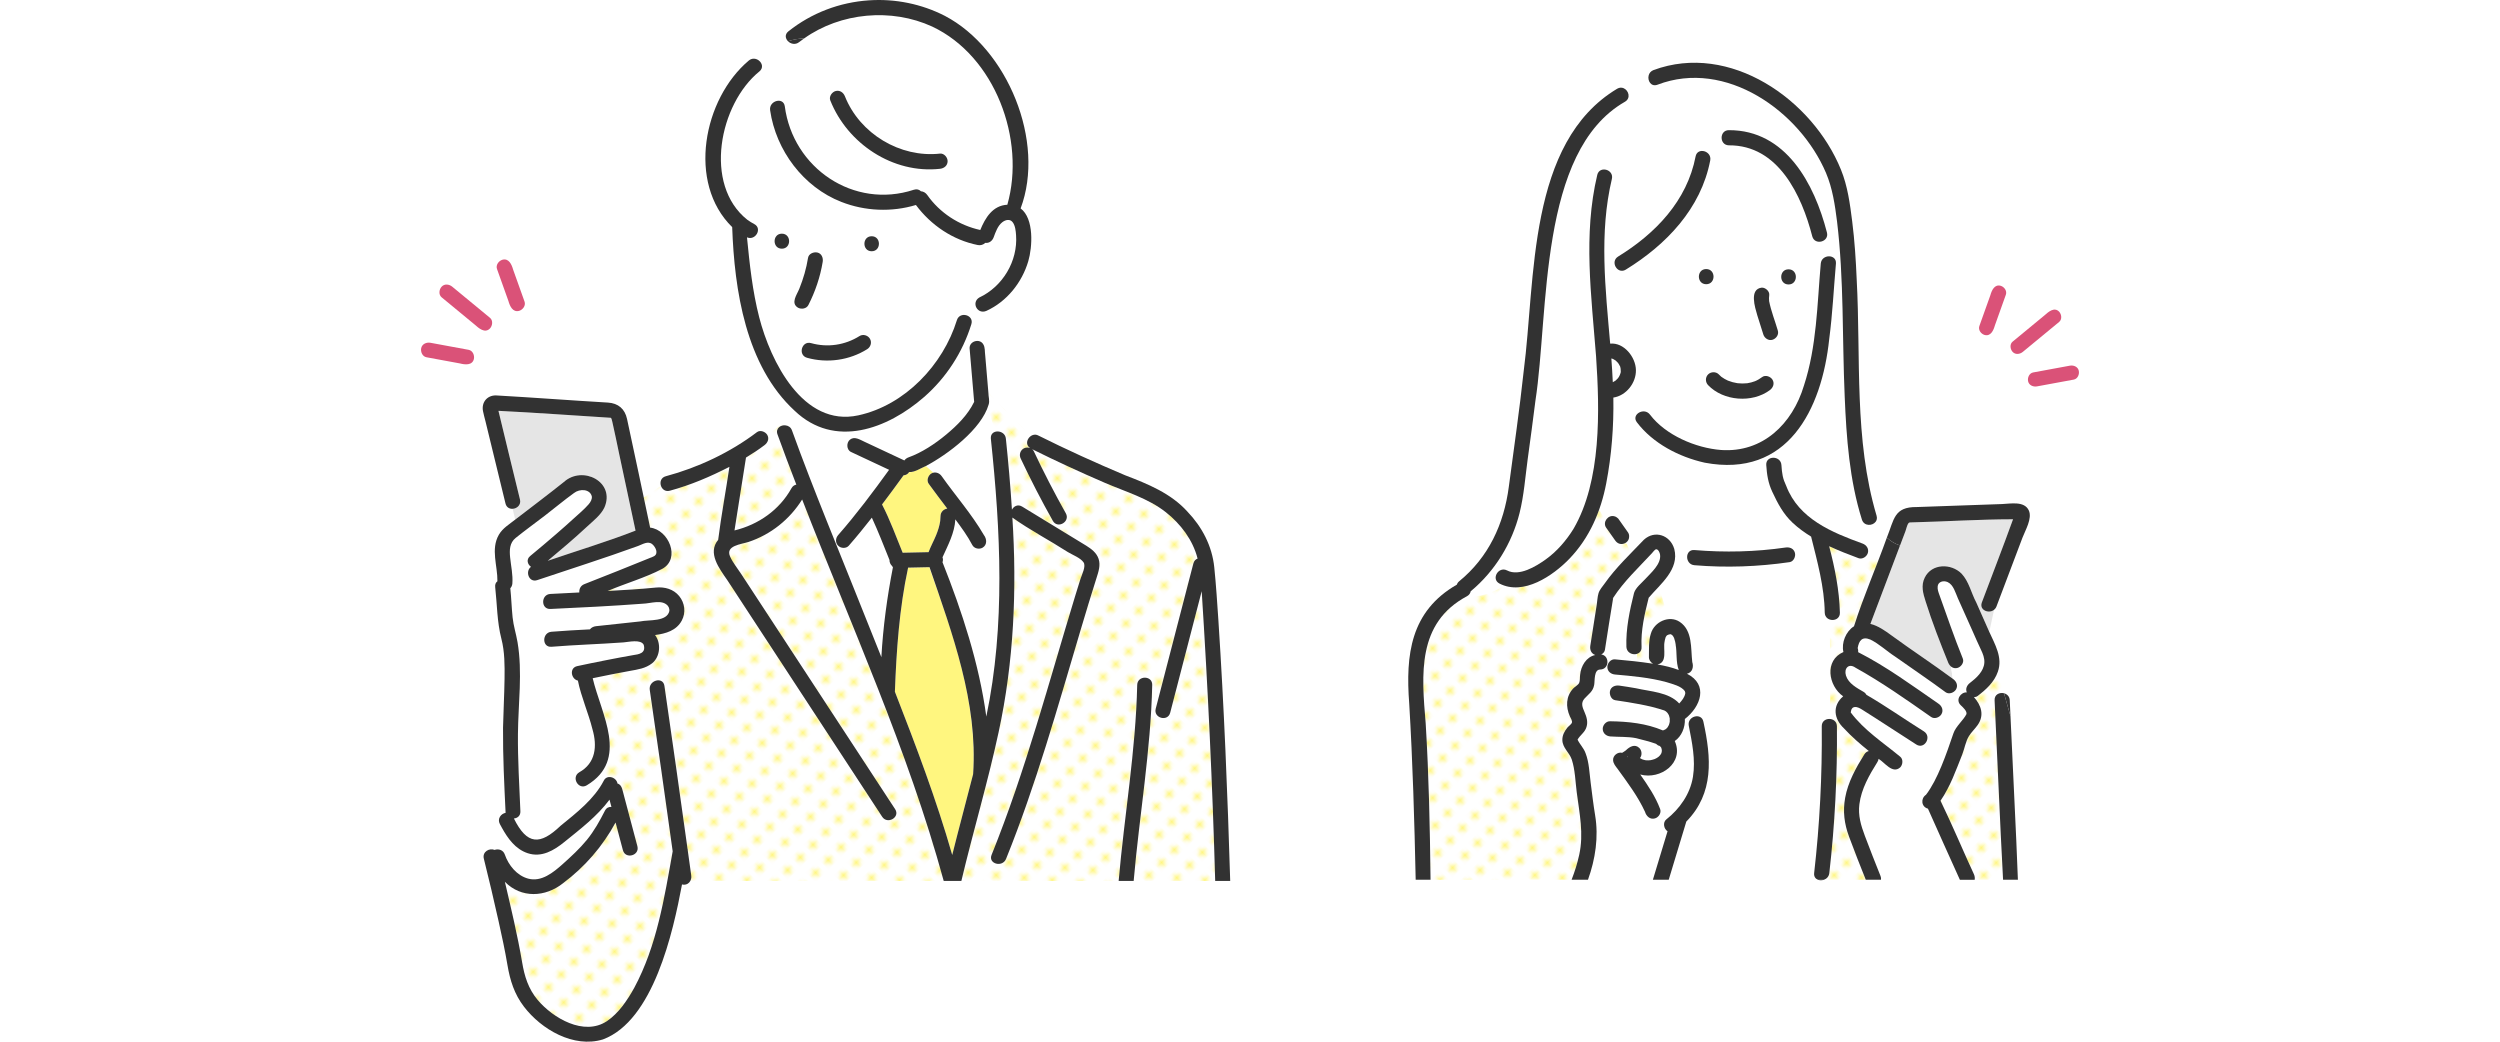 <?xml version="1.0" encoding="UTF-8"?>
<svg xmlns="http://www.w3.org/2000/svg" width="1200" height="500" version="1.1" xmlns:xlink="http://www.w3.org/1999/xlink" viewBox="0 0 1200 500">
  <defs>
    <style>
      .cls-1 {
        fill: url(#_êVãKÉpÉ_Å_Éì_2);
      }

      .cls-2 {
        fill: #fff;
      }

      .cls-3 {
        fill: #fff67f;
      }

      .cls-4 {
        fill: none;
      }

      .cls-5 {
        fill: #e5e5e5;
      }

      .cls-6 {
        fill: #da5278;
      }

      .cls-7 {
        fill: url(#_êVãKÉpÉ_Å_Éì_2-4);
      }

      .cls-8 {
        fill: url(#_êVãKÉpÉ_Å_Éì_2-2);
      }

      .cls-9 {
        fill: url(#_êVãKÉpÉ_Å_Éì_2-3);
      }

      .cls-10 {
        fill: #323232;
      }
    </style>
    <pattern id="_êVãKÉpÉ_Å_Éì_2" data-name="êVãKÉpÉ^Å[Éì 2" x="0" y="0" width="4.978" height="5.185" patternTransform="translate(12940.156 -8212.42) rotate(-45) scale(1.693)" patternUnits="userSpaceOnUse" viewBox="0 0 4.978 5.185">
      <g>
        <rect class="cls-4" x="0" width="4.978" height="5.185"/>
        <rect class="cls-2" x="0" y="-0" width="4.978" height="5.185"/>
        <circle class="cls-3" cx="2.489" cy="2.592" r="1.058"/>
      </g>
    </pattern>
    <pattern id="_êVãKÉpÉ_Å_Éì_2-2" data-name="êVãKÉpÉ^Å[Éì 2" patternTransform="translate(13374.946 -8218.505) rotate(-45) scale(1.727)" xlink:href="#_êVãKÉpÉ_Å_Éì_2"/>
    <pattern id="_êVãKÉpÉ_Å_Éì_2-3" data-name="êVãKÉpÉ^Å[Éì 2" patternTransform="translate(13374.946 -8218.505) rotate(-45) scale(1.727)" xlink:href="#_êVãKÉpÉ_Å_Éì_2"/>
    <pattern id="_êVãKÉpÉ_Å_Éì_2-4" data-name="êVãKÉpÉ^Å[Éì 2" patternTransform="translate(13374.946 -8218.505) rotate(-45) scale(1.727)" xlink:href="#_êVãKÉpÉ_Å_Éì_2"/>
  </defs>
  <!-- Generator: Adobe Illustrator 28.6.0, SVG Export Plug-In . SVG Version: 1.2.0 Build 709)  -->
  <g>
    <g id="_ÉåÉCÉÑÅ_x5B__x5F_1" data-name="ÉåÉCÉÑÅ_x5B__x5F_1">
      <g>
        <g>
          <g>
            <path class="cls-2" d="M798.73,350.42c.005-.004.018-.009.024-.013-.079.028-.159.053-.237.081-.128.058.081.018.214-.069Z"/>
            <path class="cls-2" d="M800.386,304.773c-.004.001-.008.002-.011.003-.026.022-.187.159-.239.209.046-.024.113-.058.198-.098.044-.041.067-.081.053-.114Z"/>
            <path class="cls-2" d="M798.981,308.054c.012-.036.012-.047.022-.078.004-.037.007-.075.01-.112-.011.065-.014.134-.032.19Z"/>
            <path class="cls-2" d="M799.026,307.735c-.004.043-.008.086-.012.129.019-.108.04-.213.055-.32-.018.042-.035.107-.043.191Z"/>
            <path class="cls-2" d="M801.796,304.38c-.016.014-.058.026-.18.029.113-.003.192-.004.257-.005-.025-.008-.051-.017-.077-.024Z"/>
            <polygon class="cls-2" points="800.391 304.763 800.38 304.772 800.388 304.77 800.391 304.763"/>
            <path class="cls-2" d="M775.449,173.017c.016.011.035.024.05.034-.186-.158-.152-.121-.05-.034Z"/>
            <path class="cls-2" d="M844.683,159.775c.008.001.026-.008.022.004.08-.077.079-.083-.022-.004Z"/>
            <path class="cls-2" d="M798.945,350.342c-.091.028-.117.039-.18.059-.003.002-.008.004-.011.006.064-.022.127-.046.191-.065Z"/>
            <path class="cls-2" d="M844.495,159.927c-.002.002-.006.005-.008.007-.086.076-.012.007.019.029-.007-.02-.005-.018-.011-.035Z"/>
            <path class="cls-2" d="M800.135,304.986c-.159.081-.212.133-.066.067.012-.013.036-.04.044-.048.002-.003.017-.015.022-.02Z"/>
            <path class="cls-2" d="M774.306,286.986c-.004.004-.007.011-.011.015-.506.619-.082.39.011-.015Z"/>
            <path class="cls-2" d="M777.906,176.828c-.012.047-.009.088-.012.132.009.045.014.077.018.108-.006-.087-.02-.185-.006-.24Z"/>
            <path class="cls-2" d="M774.177,183.457c.441-.245.863-.51,1.295-.768.002-.001,0,0.0.002-.001.407-.345.787-.741,1.146-1.131.364-.412.596-.942.839-1.409.199-.524.393-.947.521-1.557-.087-.296.043-.991-.065-1.397-.015-.018-.028-.109-.021-.235-.079-.378-.172-1.15-.433-1.459.184.422.22.51.106.264-.243-.541-.562-1.043-.887-1.537-.361-.39-.728-.793-1.129-1.133-.035-.024-.063-.045-.102-.078-.525-.356-.751-.496-1.248-.74-.248-.082-.499-.147-.748-.219.287,3.799.514,7.602.691,11.408.015-.004.02-.005.033-.009Z"/>
            <path class="cls-2" d="M775.625,173.136c0-0-.054-.037-.126-.085.018.016.029.024.052.044.031.022.066.047.074.041Z"/>
            <path class="cls-2" d="M804.59,311.974c-.046-.654-.1-1.307-.17-1.959-.036-.33-.289-1.327-.016-.208-.191-1.216-.417-2.44-.855-3.599-.173-.308-.313-.632-.515-.925-.17-.179-.305-.374-.476-.515-.159-.08-.474-.223-.64-.34-.446.03-.843.117-1.242.258.117-.022-.116.093-.344.202-.075.07-.179.129-.263.166-.046.05-.103.112-.176.192-.085.141-.295.446-.348.55-.011.021-.021.043-.031.064-.134.564-.353,1.107-.446,1.686.046-.112.079-.024-.065.432-.812,3.587,1.585,10.023-3.435,10.962,3.493.61,6.967,1.428,10.24,2.668-1.175-3.021-.903-6.446-1.218-9.633Z"/>
            <path class="cls-2" d="M789.978,364.938c.289.061.248.025,0,0h0Z"/>
            <path class="cls-2" d="M781.281,363.397c.036.044.066.092.099.138-.232-.956-.512-.651-.099-.138Z"/>
            <path class="cls-2" d="M780.036,260.714c.264.163.538.313.812.464-.127-.249-.26-.491-.398-.728-.131.103-.256.207-.413.264Z"/>
            <path class="cls-2" d="M903.895,262.829c.601-1.59,1.195-3.184,1.789-4.778-2.287-2.166-3.919-4.833-5.395-7.575-1.557,2.039-5.548,2.175-6.57-1.066-5.992-19.005-7.442-39.291-8.265-59.09-1.227-28-.31-56.144-3.674-84.019-.987-7.836-2.173-15.927-5.275-23.238-12.619-29.742-48.226-54.918-80.906-42.403-3.101,1.187-4.936-1.979-4.222-4.526-4.211,1.345-8.191,3.727-12.098,6.18,2.473.99,3.676,4.842.673,6.543-41.554,23.735-36.416,101.125-42.943,143.465-1.163,9.395-2.45,18.775-3.725,28.156-1.165,8.57-1.787,17.397-3.897,25.798-3.66,14.567-11.878,27.964-23.461,37.555-.124,1.036-1.011,2.023-2.136,2.57,6.62.422,13.075-1.974,18.274-5.321-.785-.264-1.562-.582-2.326-.979-4.162-2.164-.477-8.444,3.674-6.285,5.784,3.009,13.831-1.93,18.493-5.259,16.719-11.917,22.259-32.881,24.087-52.326,5.223-44.094-9.752-88.534.692-132.27,1.083-4.563,8.101-2.619,7.019,1.935-6.183,25.977-3.074,52.778-.815,79.052,6.581-.673,12.266,6.463,12.355,12.671.148,6.173-4.686,12.304-10.829,13.218.082,18.052-1.089,36.597-6.836,53.816,1.058,1.671,2.08,3.441,3.136,5.201.702-1.594,2.611-2.506,4.285-2.015.474.112.886.33,1.238.651.396.257.708.597.937,1.021,1.782,3.106,7.538,7.69,3.279,10.94.138.236.271.479.398.728.502.278,1.017.54,1.564.759-.547-.219-1.061-.481-1.564-.759.705,1.383,1.273,2.939,1.932,4.485,2.058-2.223,4.069-4.55,6.296-6.588,6.186-5.782,15.055-.621,15.029,7.375l5.79.181c.274-1.516,1.409-2.775,3.421-2.607,14.574,1.219,29.286.886,43.766-1.217,1.698-.247,3.392.28,4.183,1.795l9.461-1.433c-.409-1.869-1.232-3.711-1.395-5.598-3.124-1.921-6.101-4.061-8.799-6.574-4.578-4.264-7.219-9.343-9.833-14.931-1.999-4.272-2.58-8.156-2.895-12.847-.314-4.684,6.968-4.649,7.279,0,.283,4.225.629,6.507,2.334,10.088,6.04,15.786,21.851,22.231,36.623,27.605,1.682.627,2.854,2.136,2.633,3.937l5.55,2.405c.558-1.475,1.115-2.949,1.672-4.424ZM829.886,62.479c27.343-.075,41.026,25.761,47.028,49.066,1.257,4.528-5.768,6.442-7.018,1.935-5.096-19.79-16.357-43.871-40.01-43.721-4.689-.039-4.685-7.317 0-7.28ZM858.5,136.547c-4.691,0-4.683-7.279,0-7.279,4.691,0,4.684,7.279,0,7.279ZM826.124,180.756c.043.04.061.059.092.088.984.731,2.06,1.326,3.171,1.842,1.493.604,2.983.996,4.584,1.249,1.578.188,3.123.181,4.697.024,1.283-.204,2.55-.522,3.763-.988,1.201-.494,2.362-1.212,3.41-1.988,1.586-1.18,4.071-.247,4.979,1.306,1.07,1.83.269,3.808-1.306,4.979-8.479,6.31-22.275,5.26-29.624-2.401-1.365-1.423-1.418-3.729,0-5.147,2.107-1.972,4.589-.922,6.234,1.035ZM818.98,136.423c-4.692,0-4.684-7.279,0-7.279,4.691,0,4.683,7.279,0,7.279ZM780.371,129.428c-4.005,2.463-7.657-3.835-3.674-6.285,17.957-11.045,33.089-26.755,37.191-48.06.886-4.602,7.9-2.642,7.019,1.935-4.447,23.094-21.083,40.445-40.536,52.411ZM878.031,162.709c-3.581,34.04-20.052,66.855-59.748,59.386-12.311-2.75-24.871-9.222-32.589-19.413-2.831-3.738,3.493-7.361,6.285-3.674,7.484,9.881,21.991,16.047,34.091,16.985,20.074,1.408,34.271-12.533,39.801-30.845,6.189-18.853,6.37-39.04,8.099-58.623.41-4.637,7.691-4.665,7.279,0-1.065,12.063-1.635,24.169-3.219,36.183Z"/>
            <path class="cls-1" d="M894.88,362.093c.566-.905,1.334-1.396,2.147-1.594-4.177-3.377-8.261-6.898-11.901-10.858-4.887-4.542-5.717-10.888-.412-15.405-7.194-5.09-9.098-17.275.129-21.267-1.065-4.406,1.214-9.98,5.069-12.345,3.061-10.342,8.595-22.817,12.31-33.372l-5.55-2.405c-.164,2.045-2.552,3.825-4.569,3.083-4.706-1.754-9.486-3.601-14.114-5.746,2.75,10.405,4.894,21.227,5.164,31.898.075,2.984-2.836,4.055-4.999,3.245.188,15.927.602,31.854.087,47.78,1.754.081,3.46,1.242,3.482,3.5.234,23.544-.985,47.074-3.651,70.469-.192,1.689-1.295,2.758-2.586,3.213h20.09c-9.885-25.213-17.024-35.005-.697-60.195Z"/>
            <path class="cls-2" d="M878.155,297.326c-1.24-.464-2.237-1.542-2.28-3.245-.263-10.359-2.438-20.841-5.149-30.913l-9.461,1.433c1.039,1.825-.018,4.87-2.248,5.224-15.155,2.201-30.436,2.754-45.701,1.477-2.641-.221-3.783-2.671-3.421-4.672l-5.79-.181c.137,5.892-3.99,11.004-7.871,15.127l4.808,15.625c3.556-.48,7.02,1.957,8.64,5.024,2.484,4.789,2.015,10.344,2.605,15.551.764,2.308.082,5.041-2.547,5.616,7.389,3.391,8.234,11.566,3.159,17.476l.675,3.062c1.723-.421,3.62.254,4.06,2.497,3.757,17.292,5.216,34.266-8.232,47.961-2.761,9.309-5.624,18.598-8.419,27.9h71.649c-1.179-.454-2.031-1.518-1.837-3.213,2.666-23.395,3.885-46.924,3.651-70.469-.024-2.429,1.914-3.587,3.797-3.5.515-15.927.101-31.853-.087-47.78Z"/>
            <path class="cls-1" d="M787.456,317.753c1.97.256,3.99.519,6.02.833-1.169-.629-2.022-1.9-1.987-3.228-.233-7.491.054-17.208,9.553-18.156l-4.808-15.625c-1.623,1.788-3.24,3.568-4.866,5.356-1.926,7.709-3.816,15.6-3.419,23.606.123,1.8-.879,2.896-2.175,3.308l-.082,3.707c.588.07,1.177.124,1.764.2Z"/>
            <path class="cls-2" d="M797.59,332.989c3.257.893,6.343,2.126,8.45,4.683,1.278-1.43,2.55-2.903,2.9-4.864-.023.045-.025-.251-.023-.473-.042.097-.224-.541-.182-.587-1.146-1.755-3.595-2.561-5.813-3.396-5.634-1.89-11.522-2.857-17.391-3.561l-.124,5.599c4.087.718,8.18,1.502,12.183,2.6Z"/>
            <path class="cls-2" d="M813.573,343.93l-.675-3.062c-1.234,1.568-2.686,2.987-4.161,4.242.198,3.944-1.545,8.361-4.853,10.584,4.658,10.408-6.793,18.748-16.573,16.063,3.659,5.205,7.333,10.616,9.564,16.614.684,1.853-.769,3.99-2.542,4.477-2.303.646-4.124-1.085-4.721-3.168-3.407-7.406-8.359-13.978-13.118-20.555-.983-1.334-2.095-2.504-2.209-4.242-.122-2.22,2.233-4.067,4.353-3.533.614-.336,1.173-.754,1.746-1.152.008-.005.007-.005.015-.01,1.767-1.759,4.349-3.266,6.497-1.135,1.241,1.241,1.417,3.454.281,4.823.343.211.687.412,1.05.592.557.201,1.131.341,1.71.461.008.002.01.001.018.003.758.058,1.52.078,2.277-.039.693-.142,1.364-.322,2.032-.557.624-.262,1.269-.617,1.788-1.037.294-.232.787-.748.957-.993.153-.249.323-.49.449-.756.076-.298.146-.618.245-.906-.221.65-.013.124-.013-.297,0-.235-.092-.698-.07-.64-.056-.213-.114-.426-.164-.64-.004-.014-.032-.088-.06-.161-.066-.109-.162-.277-.198-.325-.191-.148-.358-.373-.576-.547-.648-.121-1.219-.475-1.678-.954-.113-.052-.205-.095-.245-.116-3.043-1.077-6.21-1.827-9.33-2.637-3.896-.808-8.299-.533-12.414-.841-1.968-.147-3.64-1.548-3.64-3.639,0-1.862,1.677-3.786,3.64-3.64,8.621.126,17.212,1.005,25.221,4.39.121-.025.227-.069.342-.109.038-.017.133-.049.248-.087.199-.119.605-.273.885-.456.185-.263.552-.56.796-.831.192-.374.418-.734.619-1.103.185-.501.306-1.021.409-1.543.045-.544.025-1.095.002-1.639-.14-.521-.215-.984-.407-1.509-.225-.364-.402-.762-.664-1.105q-.002-.002-.004-.003c-.247-.217-.48-.482-.714-.714-.269-.161-.55-.322-.819-.482-7.612-2.514-15.606-3.716-23.514-4.903-2.016-.281-2.933-2.762-2.542-4.477.475-2.087,2.6-2.804,4.477-2.542,2.713.379,5.419.821,8.117,1.297l.124-5.599c-3.443-.407-6.901-.717-10.359-1.027-1.966-.177-3.639-1.525-3.639-3.64,0-1.841,1.68-3.815,3.639-3.639,3.511.315,7.02.652,10.52,1.069l.082-3.707c-2.076.66-4.908-.446-5.104-3.308-.347-5.087.502-10.278,1.39-15.272.629-3.534,1.221-7.219,2.285-10.658.781-2.526,3.587-4.705,5.311-6.596,2.742-3.008,7.869-7.287,7.167-11.857-.123-.803-.789-2.487-1.823-2.511-.64-.015-1.713,1.522-2.104,1.933-1.945,2.045-3.882,4.099-5.821,6.149.125.092.24.191.371.279-.131-.088-.246-.187-.371-.279-4.613,4.815-9.125,9.604-12.742,15.221-1.436,8.309-2.63,16.652-3.973,24.984-.156.993-.875,1.76-1.771,2.21,4.148.502,3.971,7.197-.524,7.231-3.058.023-2.481,5.364-2.861,7.402-.597,3.198-2.583,4.27-4.587,6.472-1.965,2.159-1.047,4.261-.012,6.632.978,2.239,1.684,4.61.922,7.039-.71,2.598-3.154,3.986-4.295,6.1,1.066,2.289,3.029,4.104,3.862,6.577,1.69,4.309,1.831,9.53,2.425,14.091.684,5.237,1.282,10.488,2.15,15.699,1.721,10.327.124,20.993-3.441,30.901h31.15c2.348-7.762,4.695-15.524,7.042-23.287-1.793-1.096-2.385-4.23-.62-5.654,6.455-5.091,11.498-12.243,12.818-20.483,1.314-8.206-.433-16.483-2.005-24.502-.46-2.345,1.154-3.991,2.959-4.432Z"/>
            <path class="cls-1" d="M780.036,260.714c-1.695.917-3.845.233-4.813-1.384-1.407-2.075-2.853-4.124-4.337-6.146-.652-.936-.614-2.318-.175-3.331-1.056-1.76-2.077-3.53-3.136-5.201-3.105,8.71-7.73,16.773-14.285,23.569-7.307,7.575-20.187,16.566-31.229,12.858-5.199,3.347-11.654,5.743-18.274,5.321-23.794,12.957-21.377,37.514-19.458,60.809,1.524,24.986,2.036,50.058,2.333,75.078h67.699c1.521-3.892,2.759-7.907,3.653-11.933,2.274-10.238.115-19.893-1.189-30.102-.647-5.061-.769-10.771-2.365-15.641-1.102-3.362-4.448-5.595-4.531-9.372-.05-2.295,1.026-4.303,2.445-6.031.517-.63,1.944-1.587,2.157-2.378.242-.897-.65-2.194-.995-2.979-2.021-4.579-1.934-9.617,1.651-13.446.779-.833,2.344-1.581,2.82-2.638.457-1.013.274-2.697.438-3.799.387-4.324,2.997-8.682,7.294-9.566-1.92-.64-2.699-2.501-2.401-4.404,1.033-6.582,2.065-13.165,3.098-19.747.279-1.78.344-3.819.87-5.548.502-1.65,1.915-3.185,2.886-4.56,3.548-5.364,8.194-9.829,12.586-14.481-.659-1.547-1.227-3.102-1.932-4.485-.273-.151-.548-.301-.812-.464Z"/>
            <path class="cls-1" d="M960.855,410.75c-1.151-24.873-2.302-49.746-3.453-74.619-.129-2.795,2.4-3.902,4.514-3.364l-2.938-10.369c-1.701,5.013-5.659,8.57-9.746,11.694-.506.386-1.117.529-1.739.517,3.492,3.926,5.149,8.735,1.704,13.517-1.299,1.803-2.965,3.346-4.129,5.243-1.575,2.566-2.084,5.965-3.191,8.772-3.045,7.614-5.719,15.384-10.433,22.212,5.634,11.589,10.62,23.567,16.036,35.285.389.864.52,1.795.356,2.651h13.634c-.394-3.817-.371-7.702-.615-11.538Z"/>
            <path class="cls-5" d="M964.526,254.137c.573-1.516,1.031-3.337,1.731-4.891-16.172.022-32.198,1.087-48.356,1.488-.918.033-1.492-.048-1.823.369-.717.903-1.027,2.716-1.428,3.779-.878,2.321-1.755,4.642-2.632,6.963.002.001.004.002.006.003-.002-.001-.004-.002-.006-.003-4.74,12.539-9.481,25.078-14.221,37.617,3.634.87,7.063,3.295,10.054,5.481,9.726,7.109,19.809,13.718,29.496,20.879l-.875-5.91c-.575-.477-1.039-1.12-1.338-1.858-2.507-6.174-4.924-12.389-7.215-18.646-1.304-3.561-2.493-7.147-3.637-10.761-1.212-3.828-2.303-7.543-.412-11.39,3.37-6.859,12.657-6.916,17.672-1.929,3.605,3.84,4.625,9.291,7.068,13.853,2.101,4.693,4.128,9.432,6.252,14.119l2.297-10.601c-2.525,2.062-7.265.151-5.87-3.536,4.414-11.676,8.827-23.351,13.242-35.027Z"/>
            <path class="cls-2" d="M937.566,325.981c1.572,1.163,2.408,3.14,1.306,4.979-.932,1.556-3.388,2.484-4.98,1.306-7.933-5.875-16.133-11.381-24.193-17.078-4.053-2.604-7.607-6.084-11.933-8.198-3.964-1.645-5.482.561-6.065,4.07.164.432.037.253,0,0-.04-.106-.093-.238-.175-.428.337.779.474,1.616.384,2.405,13.655,6.963,26.075,16.129,38.673,24.815,1.604,1.145,2.375,3.152,1.305,4.979-.929,1.588-3.379,2.448-4.979,1.306-11.817-8.272-23.648-16.643-36.276-23.643-3.298-2.325-5.617.384-4.573,3.791,1.203,3.822,5.249,5.94,8.47,7.826.655.384,1.088.874,1.371,1.41,9.419,5.472,18.363,11.782,27.599,17.565,3.928,2.534.274,8.832-3.674,6.285-8.719-5.552-17.322-11.3-26.076-16.792-2.358-1.522-5.012-2.18-5.4,1.387,6.339,8.533,15.605,14.513,23.738,21.245,1.547,1.23,1.269,3.878 0,5.147-3.711,3.277-7.349-2.317-10.375-4.12-.054.494-.223,1.008-.549,1.529-3.885,6.204-7.722,12.859-8.658,20.252-.686,5.417.738,10.144,2.601,15.117,2.432,6.489,4.98,12.935,7.548,19.37.262.658.306,1.25.217,1.782h37.859c-5.085-11.386-10.313-22.716-15.326-34.13-3.232-.878-3.565-4.902-.943-6.662,5.579-7.218,9.826-19.637,13.133-29.378,1.13-3.473,4.805-6.349,6.298-9.337.347-1.478-1.731-3.29-2.747-4.279-2.674-2.582-0-6.326,2.903-6.165-.706-1.713.059-3.426,1.506-4.53,3.077-2.348,6.629-5.53,6.919-9.662.157-2.234-.671-4.322-1.625-6.292-3.775-8.166-7.336-16.437-11.053-24.632-1.248-2.789-2.1-6.49-4.95-7.828-2.148-.931-4.616-.102-4.77,2.098-.15,1.361.312,2.63.766,3.894,3.697,10.279,7.189,20.596,11.305,30.735,1.146,3.175-3.277,6.074-5.68,3.793l.875,5.91c.073.054.147.105.22.158Z"/>
            <path class="cls-10" d="M770.994,231.986c2.596-13.546,3.647-27.367,3.417-41.15,6.144-.914,10.977-7.045,10.829-13.218-.088-6.208-5.775-13.344-12.355-12.672-2.259-26.273-5.368-53.076.815-79.052,1.082-4.555-5.935-6.498-7.019-1.935-6.825,28.743-2.813,58.004-.572,87.03,1.759,26.01,2.627,59.912-10.882,82.946-3.478,5.594-7.942,10.777-13.325,14.621-4.661,3.329-12.708,8.268-18.493,5.259-4.151-2.159-7.836,4.121-3.674,6.285,11.506,5.984,25.729-3.766,33.555-11.879,9.641-9.995,15.115-22.727,17.703-36.235ZM774.2,172.277c.498.245.723.384,1.248.74-.102-.087-.136-.125.05.034.072.049.126.085.126.085-.007.006-.042-.019-.074-.041.401.34.768.743,1.129,1.133.325.494.644.996.887,1.537.114.246.078.158-.106-.264.261.309.353,1.081.433,1.459.003-.044,0-.085.012-.132-.014.055-0.0.153.006.24-.004-.031-.009-.063-.018-.108-.007.125.005.216.021.235.108.404-.022,1.105.065,1.397-.128.611-.321,1.032-.521,1.557-.243.467-.475.998-.839,1.409-.359.39-.739.786-1.146,1.131-.002.001,0-.001-.002.001-.431.259-.854.524-1.295.768-.013.004-.018.005-.033.009-.178-3.806-.404-7.609-.691-11.408.249.072.5.137.748.219Z"/>
            <path class="cls-10" d="M776.277,42.572c-43.192,25.874-39.126,91.44-44.897,135.523-1.989,18.596-4.721,37.1-7.158,55.639-2.34,17.794-9.695,33.758-23.807,45.27-.603.492-.945,1.046-1.109,1.61-22.266,12.788-24.669,33.633-22.879,57.104,1.683,28.17,2.493,56.363,3.102,84.569h7.134c-.297-25.021-.809-50.092-2.333-75.078-1.96-23.504-4.295-48.174,19.868-61.051,1.039-.586,1.571-1.432,1.726-2.328,11.583-9.591,19.802-22.987,23.461-37.555,2.11-8.401,2.732-17.228,3.897-25.798,1.276-9.381,2.562-18.76,3.726-28.155,6.551-42.395,1.339-119.628,42.941-143.466,3.004-1.7,1.801-5.552-.672-6.542-1.633,1.025-3.254,2.06-4.875,3.032,1.621-.973,3.242-2.007,4.875-3.032-.884-.354-1.926-.352-3.001.258Z"/>
            <path class="cls-10" d="M876.915,111.545c-5.999-23.302-19.693-49.145-47.029-49.065-4.685-.038-4.689,7.241.001,7.279,23.659-.145,34.909,23.927,40.009,43.722,1.251,4.507,8.275,2.593,7.019-1.935Z"/>
            <path class="cls-10" d="M813.888,75.082c-4.102,21.305-19.235,37.016-37.191,48.06-3.983,2.45-.331,8.749,3.674,6.285,19.453-11.965,36.09-29.317,40.536-52.411.881-4.577-6.133-6.537-7.019-1.935Z"/>
            <path class="cls-10" d="M785.693,202.682c7.719,10.191,20.279,16.662,32.59,19.412,39.668,7.491,56.191-25.387,59.747-59.386,1.584-12.014,2.154-24.12,3.219-36.183.412-4.665-6.869-4.637-7.279,0-1.729,19.582-1.91,39.77-8.099,58.623-5.527,18.309-19.737,32.258-39.802,30.845-12.1-.939-26.607-7.105-34.091-16.985-2.793-3.687-9.116-.064-6.285,3.674Z"/>
            <path class="cls-10" d="M818.98,129.144c-4.684,0-4.692,7.279,0,7.279,4.683,0,4.691-7.279,0-7.279Z"/>
            <path class="cls-10" d="M858.5,136.547c4.684,0,4.691-7.279,0-7.279-4.683,0-4.691,7.279,0,7.279Z"/>
            <path class="cls-10" d="M826.215,180.844c-.39-.374-.804-.731-1.179-1.123-1.361-1.419-3.778-1.37-5.147,0-1.418,1.418-1.365,3.724,0,5.147,7.349,7.661,21.145,8.711,29.624,2.401,1.574-1.171,2.376-3.15,1.306-4.979-.908-1.552-3.394-2.486-4.979-1.306-1.047.776-2.209,1.494-3.41,1.988-1.213.465-2.481.784-3.763.988-1.574.157-3.118.163-4.697-.024-1.6-.253-3.092-.646-4.584-1.249-1.111-.516-2.187-1.112-3.171-1.842Z"/>
            <path class="cls-10" d="M964.682,336.131c-.087-1.885-1.332-2.999-2.765-3.364l3.119,11.007c-.118-2.548-.236-5.095-.354-7.644Z"/>
            <path class="cls-10" d="M965.178,346.855c-.048-1.027-.095-2.054-.143-3.081l-3.119-11.007c-2.114-.538-4.643.569-4.514,3.364,1.408,28.712,2.506,57.463,4.068,86.157h7.117c-.93-25.138-2.325-50.29-3.41-75.433Z"/>
            <path class="cls-10" d="M958.224,319.736l.754,2.662c2.388-6.796-1.395-13.058-4.119-19.097l-2.593,11.967,2.593-11.967c-2.124-4.688-4.151-9.426-6.252-14.119-2.442-4.563-3.463-10.013-7.067-13.854-5.015-4.987-14.302-4.929-17.672,1.929-1.891,3.848-.8,7.562.412,11.39,3.121,9.977,6.946,19.716,10.852,29.407.736,1.813,2.427,3.116,4.477,2.542,1.722-.482,3.288-2.639,2.542-4.477-4.116-10.139-7.608-20.456-11.305-30.735-.455-1.264-.916-2.533-.766-3.894.155-2.198,2.621-3.031,4.77-2.098,2.851,1.338,3.702,5.04,4.95,7.828,2.328,5.201,4.657,10.403,6.984,15.603,1.348,3.01,2.632,6.061,4.069,9.029.954,1.97,1.781,4.059,1.625,6.293-.29,4.132-3.842,7.314-6.919,9.661-1.448,1.105-2.212,2.817-1.506,4.53-2.904-.161-5.578,3.583-2.904,6.165,1.016.979,3.098,2.799,2.747,4.279-1.497,2.996-5.165,5.861-6.298,9.338-3.301,9.727-7.562,22.178-13.133,29.378-2.623,1.76-2.288,5.784.943,6.662,5.013,11.414,10.241,22.744,15.326,34.13h7.102c.164-.856.032-1.787-.357-2.651-5.416-11.718-10.402-23.696-16.036-35.285,4.714-6.827,7.388-14.598,10.433-22.211,1.107-2.807,1.616-6.205,3.191-8.772,1.164-1.897,2.83-3.439,4.129-5.243,3.445-4.782,1.788-9.591-1.704-13.517.622.012,1.233-.131,1.739-.517,4.087-3.124,8.046-6.681,9.746-11.694l-.754-2.662Z"/>
            <path class="cls-10" d="M891.701,311.06c.037.253.164.432,0,0h0Z"/>
            <path class="cls-10" d="M905.684,258.051c-5.054,14.23-11.225,28.236-15.772,42.573-3.855,2.365-6.134,7.939-5.069,12.345-9.231,3.995-7.321,16.177-.129,21.267-5.307,4.53-4.474,10.856.413,15.405,3.639,3.96,7.724,7.481,11.901,10.858-.813.198-1.581.69-2.147,1.594-4.024,6.426-7.858,13.326-9.213,20.877-1.159,6.459-.41,12.421,1.835,18.522,2.568,6.977,5.319,13.891,8.074,20.796h7.297c.089-.532.045-1.124-.217-1.782-2.568-6.435-5.116-12.882-7.548-19.37-1.864-4.973-3.287-9.7-2.601-15.117.936-7.393,4.773-14.048,8.658-20.252.326-.521.495-1.035.549-1.529,3.028,1.805,6.663,7.394,10.375,4.12,1.268-1.268,1.547-3.917 0-5.147-8.133-6.731-17.4-12.713-23.739-21.245.398-3.566,3.022-2.915,5.4-1.387,8.753,5.492,17.357,11.239,26.076,16.791,3.948,2.547,7.601-3.752,3.674-6.285-9.237-5.783-18.181-12.093-27.599-17.565-.282-.535-.716-1.026-1.371-1.41-3.221-1.886-7.267-4.003-8.47-7.826-1.045-3.378,1.271-6.128,4.573-3.791,12.628,6.999,24.459,15.371,36.276,23.643,1.6,1.143,4.051.282,4.979-1.306,1.069-1.828.299-3.834-1.306-4.979-12.598-8.687-25.019-17.853-38.673-24.816.09-.789-.047-1.626-.384-2.405.082.19.135.322.175.428.592-3.503,2.08-5.717,6.065-4.069,4.327,2.113,7.88,5.593,11.933,8.197,8.06,5.697,16.26,11.204,24.193,17.078,1.592,1.178,4.047.25,4.98-1.306,1.102-1.84.266-3.816-1.306-4.979-9.754-7.223-19.918-13.875-29.716-21.037-2.99-2.186-6.419-4.611-10.054-5.481,4.74-12.539,9.481-25.078,14.221-37.617-2.608-.871-4.646-2.198-6.333-3.794Z"/>
            <path class="cls-10" d="M973.817,244.991c-2.152-4.631-8.762-3.189-12.844-3.045-13.64.479-27.28.957-40.919,1.436-11.067-.139-10.859,6.086-14.369,14.67,1.686,1.597,3.724,2.924,6.333,3.794.878-2.321,1.755-4.642,2.632-6.963.401-1.062.711-2.876,1.428-3.779.331-.417.905-.336,1.823-.369,16.16-.402,32.183-1.466,48.356-1.489-4.823,13.377-9.98,26.598-14.973,39.918-1.394,3.687,3.345,5.598,5.87,3.536l1.565-7.224-1.565,7.224c.479-.391.887-.908,1.149-1.601,4.157-10.996,8.314-21.992,12.471-32.988,1.336-3.534,4.825-9.282,3.042-13.12Z"/>
            <path class="cls-10" d="M857.082,262.807c-14.48,2.103-29.192,2.436-43.766,1.217-4.668-.391-4.642,6.891,0,7.279,15.265,1.277,30.546.725,45.701-1.477,1.947-.283,3.016-2.751,2.542-4.477-.574-2.089-2.525-2.826-4.477-2.542Z"/>
            <path class="cls-10" d="M900.738,247.475c-10.888-36.693-7.485-75.579-9.525-113.349-.396-9.294-.992-18.592-2.155-27.825-1.055-8.376-2.188-16.99-5.397-24.849-13.687-33.746-53.383-61.361-89.998-47.81-1.269.486-1.992,1.438-2.287,2.494,3.141-1.003,6.409-1.436,9.88-.858-3.471-.578-6.739-.145-9.88.858-.713,2.546,1.122,5.713,4.222,4.526,32.68-12.515,68.287,12.661,80.906,42.403,3.102,7.311,4.288,15.402,5.275,23.238,3.364,27.875,2.447,56.019,3.674,84.019.824,19.799,2.274,40.085,8.265,59.09,1.022,3.241,5.013,3.105,6.57,1.066-1.635-3.036-3.089-6.156-5.048-8.768,1.959,2.613,3.413,5.732,5.048,8.768.581-.762.834-1.781.449-3.001Z"/>
            <path class="cls-10" d="M776.233,248.49c-.352-.322-.764-.539-1.238-.651-3.028-.924-5.822,2.664-4.11,5.346,1.484,2.021,2.93,4.071,4.337,6.146.536.791,1.232,1.413,2.175,1.673,1.849.545,4.017-.649,4.477-2.542.209-.919.181-1.997-.367-2.805-1.407-2.075-2.853-4.125-4.337-6.146-.229-.424-.541-.764-.937-1.021Z"/>
            <path class="cls-10" d="M844.456,159.963c-.002.002-.007.007-.009.009-.003-.001.011-.013.041-.038-.013.014-.017.013-.032.029Z"/>
            <path class="cls-10" d="M894.039,260.911c-14.777-5.377-30.58-11.818-36.622-27.605-1.705-3.58-2.051-5.862-2.334-10.087-.311-4.649-7.593-4.684-7.279,0,.315,4.69.895,8.575,2.895,12.847,2.615,5.588,5.255,10.668,9.833,14.931,2.698,2.513,5.675,4.653,8.799,6.574,2.95,11.86,6.379,24.185,6.544,36.51.118,4.676,7.398,4.693,7.279,0-.27-10.67-2.414-21.492-5.164-31.897,4.629,2.145,9.408,3.992,14.114,5.746,1.842.687,3.989-.766,4.477-2.542.56-2.037-.693-3.788-2.542-4.477Z"/>
            <path class="cls-10" d="M878.073,419.075c2.666-23.395,3.885-46.924,3.651-70.469-.046-4.681-7.325-4.693-7.279,0,.234,23.545-.985,47.074-3.651,70.469-.193,1.695.658,2.759,1.837,3.213h2.856c1.291-.455,2.393-1.524,2.586-3.213Z"/>
            <path class="cls-10" d="M875.487,422.288h-2.856c.868.334,1.91.334,2.856,0Z"/>
            <path class="cls-6" d="M960.388,137.191c-3.025-.884-4.364,2.192-5.025,4.546-1.755,4.916-3.51,9.833-5.266,14.75-.653,1.83.742,3.723,2.422,4.267,3.024.884,4.364-2.193,5.025-4.546,1.755-4.916,3.51-9.833,5.266-14.75.653-1.83-.743-3.723-2.423-4.267Z"/>
            <path class="cls-6" d="M988.394,149.615c-2.366-2.433-5.182.109-7.074,1.789-5.089,4.196-10.177,8.393-15.265,12.589-1.495,1.233-1.171,3.63,0,4.905,1.35,1.471,3.508,1.153,4.905,0,5.811-4.792,11.623-9.585,17.434-14.378,1.495-1.233,1.171-3.63,0-4.905Z"/>
            <path class="cls-6" d="M993.546,175.521c-5.876,1.084-11.753,2.169-17.629,3.253-1.908.352-2.81,2.565-2.423,4.267.441,1.934,2.489,2.751,4.267,2.423,5.876-1.084,11.752-2.169,17.629-3.253,1.908-.352,2.81-2.565,2.422-4.267-.441-1.934-2.489-2.75-4.267-2.422Z"/>
            <path class="cls-10" d="M765.669,391.387c-.868-5.211-1.467-10.462-2.15-15.699-.595-4.561-.735-9.782-2.425-14.091-.834-2.472-2.797-4.289-3.863-6.577,1.143-2.118,3.583-3.498,4.295-6.1.762-2.428.056-4.799-.922-7.038-1.036-2.371-1.953-4.473.012-6.632,2.004-2.202,3.991-3.273,4.587-6.472.38-2.039-.197-7.379,2.861-7.402,4.495-.034,4.672-6.729.524-7.231.895-.451,1.615-1.218,1.771-2.21,1.343-8.332,2.537-16.675,3.973-24.984,5.164-7.965,12.144-14.43,18.563-21.371.391-.411,1.464-1.948,2.104-1.933,1.034.023,1.7,1.708,1.823,2.511.702,4.57-4.424,8.849-7.167,11.857-1.724,1.892-4.53,4.07-5.311,6.596-2.102,8.418-3.981,17.211-3.675,25.929.318,4.648,7.599,4.684,7.279 0-.397-8.008,1.493-15.896,3.419-23.607,5.62-6.624,14.811-13.612,12.295-23.406-1.944-6.713-9.378-9.221-14.588-4.452-6.476,6.821-13.459,13.34-18.882,21.069-.971,1.375-2.384,2.91-2.886,4.56-.526,1.729-.591,3.768-.87,5.548-1.032,6.582-2.065,13.164-3.098,19.747-.298,1.904.481,3.764,2.401,4.404-4.298.889-6.906,5.236-7.294,9.566-.165,1.102.018,2.787-.438,3.799-.476,1.057-2.041,1.805-2.82,2.638-3.586,3.829-3.672,8.867-1.651,13.446.346.784,1.237,2.082.995,2.979-.213.79-1.64,1.747-2.157,2.378-1.419,1.728-2.496,3.736-2.445,6.031.083,3.778,3.429,6.01,4.531,9.372,1.596,4.87,1.718,10.58,2.365,15.641,1.305,10.209,3.464,19.865,1.189,30.102-.894,4.026-2.132,8.041-3.653,11.933h7.866c3.565-9.908,5.162-20.575,3.441-30.901ZM774.295,287.002c.004-.005.007-.011.011-.015-.092.405-.516.634-.011.015Z"/>
            <path class="cls-10" d="M794.333,392.849c1.773-.487,3.227-2.624,2.542-4.477-2.231-5.998-5.905-11.409-9.564-16.614,9.785,2.685,21.229-5.66,16.573-16.063,3.308-2.223,5.051-6.639,4.853-10.584,7.65-5.91,11.426-16.476,1.003-21.717,2.629-.576,3.311-3.307,2.547-5.616-.77-6.578.251-15.054-5.994-19.266-5.069-3.4-12.264-.03-13.873,5.615-1.174,3.549-.834,7.55-.931,11.232-.035,1.328.818,2.6,1.987,3.228-6.119-.938-12.158-1.572-18.304-2.102-1.96-.176-3.639,1.798-3.639,3.64,0,2.115,1.674,3.463,3.639,3.639,8.334.748,16.67,1.454,24.766,3.675,2.977.945,7.027,1.848,8.797,4.31-.042.047.14.684.182.587-.001.222,0,.518.023.473-.35,1.96-1.622,3.434-2.9,4.864-5.039-5.482-13.856-5.703-20.767-7.308-2.654-.465-5.315-.901-7.984-1.273-1.877-.262-4.002.455-4.477,2.542-.391,1.715.525,4.196,2.542,4.477,7.908,1.187,15.902,2.39,23.514,4.903.269.16.55.321.819.482.234.232.466.497.714.714q.002.001.004.003c.262.344.439.742.664,1.105.192.525.268.989.407,1.509.023.544.043,1.095-.002,1.639-.104.522-.224,1.042-.409,1.543-.201.37-.428.729-.619,1.104-.243.27-.612.569-.796.831-.28.183-.686.338-.885.456.063-.021.09-.032.18-.059-.065.02-.128.043-.191.065-.006.004-.019.009-.024.013-.133.086-.342.126-.214.069-.115.04-.221.084-.342.109-8.011-3.385-16.598-4.264-25.221-4.389-1.963-.147-3.64,1.777-3.64,3.639,0,2.092,1.671,3.492,3.64,3.64,4.115.307,8.519.033,12.414.841,3.121.81,6.287,1.56,9.33,2.637.04.021.132.064.245.116.459.479,1.03.833,1.678.954.217.174.386.4.576.547.036.049.132.217.198.326.028.072.057.146.06.16.05.214.108.427.164.64-.022-.058.07.405.07.64,0,.421-.208.947.013.297-.098.288-.169.608-.245.906-.126.266-.297.507-.449.756-.171.246-.661.76-.957.993-.52.42-1.164.775-1.788,1.037-.668.235-1.339.415-2.032.557-.756.118-1.519.098-2.277.039-.007-.002-.009-.002-.018-.003-.579-.12-1.153-.26-1.71-.461-.363-.18-.707-.381-1.05-.592,1.135-1.37.96-3.583-.281-4.824-2.15-2.131-4.729-.624-6.497,1.135-.008.005-.007.005-.015.01-.574.397-1.132.816-1.746,1.152-2.119-.531-4.477,1.31-4.353,3.533.114,1.738,1.226,2.908,2.209,4.242,4.759,6.577,9.711,13.149,13.118,20.555.596,2.082,2.418,3.815,4.721,3.168ZM801.796,304.38c.026.008.052.016.077.024-.065.001-.143.002-.257.005.121-.003.164-.015.18-.029ZM800.391,304.763c.001.002-.004.005-.003.007-.002 0-.006.002-.007.002.001-.001.011-.009.011-.009ZM795.568,318.938c5.021-.94,2.624-7.373,3.435-10.962-.01.031-.01.042-.022.078.019-.056.021-.125.032-.19.008-.104.021-.248.055-.32.093-.579.312-1.122.446-1.686.01-.021.02-.043.031-.064.054-.104.263-.409.348-.55.073-.08.13-.142.176-.192-.147.066-.093.014.066-.067.052-.05.213-.187.239-.209.004-.001.007-.002.011-.003.015.033-.008.073-.053.114.228-.11.46-.224.344-.202.399-.141.797-.228,1.242-.258.165.117.481.261.64.34.171.142.306.336.476.515.202.293.342.617.515.925.438,1.158.663,2.382.855,3.599-.112-.458-.135-.561-.121-.501.768,3.959.063,8.435,1.526,12.302-3.274-1.24-6.747-2.059-10.24-2.668ZM789.978,364.938c.248.025.289.061,0,0h0ZM781.281,363.397c-.413-.514-.133-.818.099.138-.033-.045-.063-.094-.099-.138Z"/>
            <path class="cls-10" d="M798.764,350.401c-.116.038-.21.07-.248.087.078-.029.158-.053.237-.081.003-.002.008-.004.011-.006Z"/>
            <path class="cls-10" d="M800.135,304.986c-.004.004-.02.017-.022.02-.008.008-.032.034-.044.048.084-.037.188-.095.263-.166-.084.041-.151.074-.198.098Z"/>
            <path class="cls-10" d="M799.068,307.545c-.015.107-.036.211-.055.32-.003.038-.006.075-.01.112.144-.456.111-.544.065-.432Z"/>
            <path class="cls-10" d="M809.366,394.566c.019-.062.02-.117.035-.178,13.451-13.701,11.988-30.669,8.232-47.961-.9-4.592-7.917-2.648-7.019,1.935,1.572,8.018,3.319,16.296,2.005,24.502-1.32,8.24-6.363,15.392-12.818,20.483-1.765,1.425-1.173,4.556.62,5.653-2.347,7.762-4.695,15.524-7.042,23.287h7.604c2.794-9.241,5.589-18.482,8.384-27.722Z"/>
            <path class="cls-10" d="M775.499,173.051c-.015-.01-.034-.023-.05-.034.039.034.067.054.102.078-.024-.021-.034-.029-.052-.044Z"/>
          </g>
          <path class="cls-10" d="M849.235,141.663c.247-1.875-1.832-3.68-3.601-3.601-6.08.722-3.242,9.461-2.136,13.283.966,3.072,1.938,6.142,2.906,9.213.566,1.794,2.532,3.129,4.43,2.515,1.801-.583,3.122-2.506,2.515-4.43-1.364-4.694-3.214-9.274-4.162-14.075-.099-.96-.083-1.947.047-2.906Z"/>
        </g>
        <g>
          <path class="cls-2" d="M253.488,421.726c6.395,1.734,12.116-2.962,16.56-6.933,4.106-3.668,8.178-7.422,11.672-11.691,3.48-4.251,6.16-9.118,8.65-13.994.723-1.416,1.926-1.904,3.112-1.789-.308-1.163-.617-2.326-.926-3.489-5.883,7.945-14.166,14.228-21.655,20.302-10.333,9.098-21.139,7.9-28.355-4.055v10.704c1.881,4.912,5.734,9.533,10.942,10.945Z"/>
          <path class="cls-2" d="M364.563,34.241c-19.294,15.614-27.064,54.444-5.861,71.242-9.549-9.646-6.292-22.767-3.389-35.602-.189-.921-.349-1.851-.444-2.803.095.951.255,1.882.444,2.803.771-3.411,1.517-6.801,1.988-10.1-.471,3.299-1.217,6.69-1.988,10.1,4.108,19.998,29.717,32.481,48.525,27.026-18.225-7.111-31.388-24.74-34.172-43.971-.675-4.601,6.358-6.57,7.037-1.94,3.878,29.696,33.128,49.569,61.978,40.074,1.42-.458,2.579-.063,3.362.734,1.187.067,2.308.739,3.039,1.781,6.015,8.579,15.211,14.563,25.458,16.811,2.376-5.841,5.984-11.785,12.99-12.123,8.883-31.272-5.877-71.296-36.07-85.522-19.543-8.992-43.951-6.778-61.483,5.703.174-.004.34-.027.516-.027-.176,0-.341.023-.516.027-.806.574-1.616,1.142-2.391,1.759-1.824,1.451-4.037.886-5.33-.406-5.372,1.817-9.972,5.257-13.97,9.261,1.577,1.243,2.237,3.518.278,5.174ZM401.083,43.702c2.055-.542,3.757.703,4.488,2.548,7.116,17.938,26.505,29.592,45.635,27.476,1.957-.216,3.667,1.843,3.649,3.649-.022,2.128-1.675,3.43-3.649,3.649-22.575,2.496-44.437-12.073-52.672-32.834-.726-1.829.8-4.028,2.548-4.488Z"/>
          <path class="cls-2" d="M380.133,206.566c13.352,36.659,28.651,72.568,42.926,108.87.794-14.484,2.778-28.988,5.54-43.156-.165-.2-.318-.414-.451-.646-.742-.712-1.254-1.771-1.199-2.846-2.762-6.869-5.39-13.641-8.462-20.311-3.593,4.578-7.254,9.098-11.079,13.462-1.289,1.47-3.79,1.309-5.098,0-1.413-1.443-1.293-3.629,0-5.097,8.722-9.949,16.692-20.609,24.449-31.334-6.098-2.858-12.195-5.715-18.292-8.573-2.221-1.059-2.266-4.536-.453-5.929,2.181-1.724,4.821.084,6.946,1.042,6.377,2.989,12.754,5.977,19.13,8.966.473-.655,1.153-1.178,1.964-1.468,6.328-2.262,12.752-6.488,18.118-10.953,5.263-4.378,10.402-9.47,13.422-15.703-.745-8.557-1.456-17.119-2.19-25.678-.171-3.522,4.965-4.969,6.618-1.843l1.483-16.166c-4.311,1.936-7.424-3.947-3.475-6.381,11.259-5.25,18.589-17.506,17.687-29.93-.136-2.003-.378-4.657-1.684-6.293-1.332-1.669-3.484-1.07-4.972.104-2.175,1.716-3.179,4.739-4.116,7.234-.641,1.707-2.178,2.891-4.017,2.629-.901.914-2.245,1.321-3.582,1.053-11.952-2.394-22.478-9.505-29.702-19.229-11.681,3.525-24.492,2.977-35.808-1.484-18.808,5.455-44.417-7.028-48.525-27.026-2.903,12.835-6.16,25.956,3.389,35.602,1.031.746,2.112,1.445,3.294,2.047,4.109,2.093.632,8.166-3.442,6.396,1.261,12.886,2.636,25.81,5.863,38.375,5.387,20.97,20.981,52.831,47.542,47.073,22.4-4.855,40.715-24.234,47.346-45.687,1.368-4.426,8.324-2.526,6.952,1.917-4.163,13.468-12.043,25.679-22.673,34.955-17.596,15.363-43,24.909-62.165,6.591l-4.228,7.046c1.239.178,2.409.891,2.941,2.371ZM375.291,119.372c-4.646,0-4.638-7.209,0-7.209,4.647,0,4.639,7.209,0,7.209ZM383.049,147.701c-3.698-2.222-.503-6.246.598-9.056.002-.006.017-.044.061-.149,1.92-4.743,3.342-9.682,4.155-14.736.331-2.014,2.73-2.949,4.489-2.548,2.06.469,2.857,2.613,2.548,4.489-1.187,7.214-3.55,14.176-6.859,20.692-.923,1.817-3.329,2.187-4.992,1.309ZM416.265,167.598c-8.523,5.352-19.2,6.854-28.881,4.138-4.522-1.268-2.589-8.307,1.94-7.037,7.865,2.206,16.245,1.001,23.258-3.402,4.208-2.29,7.729,3.695,3.683,6.301ZM418.404,120.603c-4.646,0-4.638-7.209,0-7.209,4.647,0,4.639,7.209,0,7.209Z"/>
          <path class="cls-3" d="M446.363,273.224c-.121-.347-.173-.672-.194-.986-3.426.076-6.851.152-10.277.228-4.214,19.493-5.615,39.769-6.344,59.557,10.029,25.768,19.914,51.733,27.523,78.356,3.221-12.948,6.732-25.826,10.026-38.757,2.196-34.043-9.446-66.792-20.734-98.399Z"/>
          <path class="cls-5" d="M270.64,231.345c9.006-8.115,24.847-.055,19.477,12.25-1.706,3.654-5.48,6.494-8.397,9.224-6.079,5.666-12.431,11.03-18.811,16.353,14.064-4.842,28.272-9.071,42.14-14.484-2.629-12.313-5.256-24.626-7.884-36.939-1.076-5.04-2.067-10.107-3.229-15.128-.229-.989-.417-1.949-.783-2.093-17.924-1.125-35.923-2.454-53.907-3.337,3.37,14.204,6.905,28.367,10.331,42.558.639,2.623-1.441,4.354-3.512,4.47l1.219,5.181c7.792-6.006,15.675-11.909,23.356-18.054Z"/>
          <path class="cls-2" d="M458.872,214.022c-4.472,3.674-9.288,7.039-14.465,9.672,1.24,1.098,2.444,2.137,3.584,3.204,1.524-.386,3.068.345,4.009,1.657,6.947,9.81,15.003,18.897,20.921,29.403,2.217,4.204-3.718,7.655-6.225,3.638-2.272-4.336-5.201-8.359-8.137-12.304-.345,6.531-3.527,12.358-6.155,18.201.274.748.304,1.63-.01,2.361,9.354,23.548,17.631,48.839,21.031,74.117,6.597-31.631,7.298-64.197,5.321-96.389-.741-12.38-1.85-24.739-3.14-37.039-.178-1.7.691-2.763,1.879-3.204-1.024-4.023-2.15-8.046-3.134-12.069-3.034,7.515-9.355,13.655-15.479,18.754Z"/>
          <path class="cls-8" d="M577.425,294.868c-.253-3.635-.395-7.365-.608-11.095-5.041,19.443-10.081,38.885-15.122,58.328-1.165,4.495-8.116,2.578-6.951-1.917,6.028-23.25,12.056-46.5,18.083-69.751.323-1.246,1.097-1.984,2.014-2.326-2.249-8.912-8.091-16.596-15.237-22.246-8.447-6.68-19.347-9.832-29.114-14.042-11.833-5.101-23.545-10.48-35.077-16.229.336.265.623.591.812.994,4.76,10.109,9.884,20.041,15.363,29.779,2.28,4.052-3.95,7.682-6.225,3.638-5.479-9.738-10.603-19.67-15.363-29.779-1.555-3.006,1.161-6.371,4.458-5.151-2.637-1.679-1.352-5.291,1.13-6.201-8.212-5.614-14.019-13.633-21.157-20.321-.005,1.875.743,3.91.094,5.709-.016.337-.081.675-.172,1.009.984,4.023,2.11,8.046,3.134,12.069,2.039-.758,5.027.319,5.33,3.204,1.191,11.351,2.189,22.73,2.912,34.125.856-1.677,2.823-2.774,4.894-1.51,10.229,6.262,20.494,12.466,30.716,18.738,10.964,6.1,4.833,14.369,2.47,23.551-5.481,17.786-10.591,35.683-15.948,53.506-7.428,24.73-15.289,49.363-24.962,73.32-1.718,4.254-8.688,2.384-6.952-1.917,16.352-40.464,27.444-82.744,40.171-124.421.829-2.707,1.667-5.412,2.517-8.113.639-2.031,2.762-6,1.45-7.913-1.472-2.147-5.337-3.59-7.504-4.912-8.777-5.635-18.19-10.545-26.648-16.569,2.219,34.475.737,69.194-6.602,103.013-5.147,23.991-12.219,47.529-17.876,71.4h75.497c2.735-31.42,8.219-62.477,8.907-94.076.101-4.64,7.31-4.641,7.209,0-.688,31.598-6.172,62.655-8.907,94.076h39.136c-1.331-42.679-2.936-85.369-5.871-127.972Z"/>
          <path class="cls-3" d="M437.972,226.499c-.526.188-1.07.193-1.595.084-.596,1.007-1.599,1.501-2.67,1.572-3.387,4.693-6.826,9.368-10.329,13.997,3.878,7.439,6.705,15.408,9.898,23.163,4.148-.092,8.296-.184,12.443-.277.996-2.741,2.548-5.507,3.616-8.148.9-2.216,1.637-4.452,1.965-6.837.082-.787.139-1.573.154-2.365.035-1.894,1.435-3.309,3.241-3.555-2.99-3.967-6.022-7.905-8.919-11.94-1.33-1.889.064-4.849,2.216-5.295-1.14-1.067-2.344-2.105-3.584-3.204-2.087,1.061-4.227,2.016-6.435,2.805Z"/>
          <path class="cls-9" d="M373.182,208.483c-.962-2.67,1.252-4.396,3.481-4.364-.177-.39-.436-.759-.801-1.102-2.346,2.025-4.774,3.887-7.621,5.665,1.117,1.813.295,3.794-1.263,4.973-2.845,2.163-5.841,4.122-8.905,5.973-1.841,11.662-3.683,23.324-5.524,34.986,11.546-2.827,21.557-9.803,27.368-20.28.585-1.036,1.428-1.563,2.321-1.713-3.098-8.016-6.144-16.052-9.056-24.136Z"/>
          <path class="cls-7" d="M405.089,289.798c-6.711-16.671-13.502-33.316-20.062-50.048-5.93,9.525-15.044,16.839-25.732,20.377-3.488,1.154-11.292,1.73-8.833,7.052,1.386,2.999,3.63,5.767,5.437,8.527,24.586,37.564,49.172,75.129,73.757,112.692,2.551,3.897-3.694,7.505-6.225,3.639-24.803-37.897-49.607-75.793-74.41-113.69-3.713-5.333-9.574-13.011-4.309-19.214,1.478-11.703,3.68-23.363,5.403-35.051-9.144,4.695-18.682,8.79-28.622,11.463-2.124.567-3.655-.691-4.222-2.297-2.873,1.784-5.483,3.985-8.258,5.524.987,4.828,2.141,9.635,3.042,14.474,8.814.961,14.828,14.828,5.827,19.793-8.292,4.345-17.605,6.925-26.206,10.62,7.721-.425,15.45-.87,23.142-1.644,4.199-.422,8.45.731,11.199,4.101,2.709,3.321,3.276,7.941,1.229,11.753-2.573,4.792-7.625,6.264-12.813,6.938,2.981,3.862,2.493,10.468-1.429,13.565-3.204,2.493-6.808,2.953-10.684,3.657-5.96,1.083-11.904,2.258-17.831,3.51,2.738,13.679,12.524,28.194,6.086,42.147v6.028c2-1.822,5.372-.186,5.824,2.384,2.348.586,2.468,3.844,3.117,5.848,2.144,8.08,4.288,16.16,6.431,24.24,1.194,4.496-5.763,6.397-6.951,1.917-1.176-4.433-2.352-8.864-3.528-13.297-6.239,11.483-14.691,21.258-25.224,29.148-8.462,6.754-20.071,7.312-27.906-.699,2.995,12.798,6.057,25.597,8.273,38.557,1.12,6.785,2.971,12.809,7.488,18.178,7.268,8.639,22.214,17.497,33.204,10.154,5.664-3.784,9.872-10.135,13.124-15.98,10.872-20.187,14.465-43.223,18.459-65.531-3.566-25.849-7.275-51.678-11.004-77.504-.666-4.601,6.367-6.57,7.037-1.94,3.756,26.009,7.476,52.025,11.071,78.057.11.354.166.734.159,1.142.536,3.89,1.095,7.777,1.623,11.667.133.98.017,1.969-.397,2.782h121.6c-12.208-45.587-30.476-89.265-47.887-133.042Z"/>
          <path class="cls-2" d="M281.642,376.938c-3.976,2.424-7.594-3.813-3.639-6.225,3.609-2.2,6.343-5.146,7.224-9.37,1.581-12.051-5.829-23.06-7.845-34.661-3.302-.73-4.249-6.106-.301-6.959,4.723-1.021,9.46-1.984,14.202-2.915,4.111-.808,8.229-1.587,12.356-2.308,3.03-.426,6.5-.925,5.354-4.969-1.361-2.834-7.283-1.37-9.69-1.192-11.527.845-23.088,1.158-34.606,2.103-4.632.382-4.591-6.83,0-7.209,6.149-.508,12.313-.828,18.475-1.15.661-.863,1.72-1.395,2.903-1.523,7.084-.763,14.168-1.526,21.253-2.289,4.164-.882,12.884.265,13.984-5.06-.032.052-.032-.428-.034-.741-.075-.268-.158-.696-.24-.886-.054-.143-.396-.629-.471-.798-2.824-3.25-8.132-1.121-12.068-1.012-14.749,1.119-29.536,1.832-44.311,2.523-4.645.217-4.619-6.993,0-7.209,4.629-.216,9.255-.47,13.883-.713-.138-1.568.558-3.267,2.393-3.989,10.612-4.192,21.236-8.357,31.788-12.696.318-.133.852-.255,1.705-.739,2.24-1.269.761-4.353-.839-5.716-2.082-1.775-4.696.04-6.894.841-15.994,5.826-32.248,10.944-48.377,16.378-3.995,1.346-5.894-4.221-2.978-6.384-1.66-1.203-2.395-3.53-.382-5.188,4.228-3.484,8.412-7.026,12.555-10.611,2.737-2.368,5.456-4.757,8.123-7.203,2.45-2.248,5.222-4.522,7.394-7.028.961-1.109,1.746-2.524,1.493-3.872-.937-3.469-5.739-3.707-8.541-1.525-4.739,3.413-9.273,7.24-13.918,10.8-4.683,3.59-9.485,7.067-14.084,10.759-2.957,2.374-3.002,5.885-2.65,9.374.422,4.175,1.389,8.277,1.073,12.498-.072.958-.45,1.706-.986,2.266.491,4.666.621,9.358,1.103,14.024.418,4.046,1.678,7.861,2.358,11.846,2.468,14.46.328,29.541.202,44.106-.106,12.352.664,24.755,1.176,37.097.09,2.176-1.445,3.315-3.122,3.449,6.341,12.755,12.501,12.947,22.413,3.505,8.118-6.351,16.478-13.545,21.499-22.654v-6.028c-1.979,3.907-5.126,6.929-8.933,9.25Z"/>
          <path class="cls-10" d="M418.404,113.394c-4.638,0-4.646,7.209,0,7.209,4.639,0,4.647-7.209,0-7.209Z"/>
          <path class="cls-10" d="M527.305,268.201c-.981-2.918-3.463-4.744-5.967-6.308-3.39-2.117-6.826-4.164-10.238-6.246-6.826-4.164-13.652-8.328-20.477-12.492-2.072-1.264-4.039-.167-4.894,1.51-.723-11.395-1.721-22.774-2.912-34.125-.419-4.458-7.617-4.726-7.209,0,4.664,44.272,6.995,89.583-2.18,133.428-3.4-25.276-11.677-50.57-21.031-74.117.313-.731.284-1.612.01-2.361,2.628-5.842,5.81-11.67,6.155-18.201,2.936,3.945,5.865,7.969,8.137,12.304.903,1.724,3.307,2.243,4.932,1.293,2.288-1.326,2.077-4.194.635-6.071-5.842-10.037-13.572-18.806-20.263-28.263-1.13-1.616-3.229-2.281-4.932-1.293-1.561.913-2.434,3.342-1.294,4.932,2.896,4.036,5.929,7.973,8.919,11.94-1.806.246-3.206,1.661-3.241,3.555-.014.792-.072,1.578-.154,2.365-.328,2.385-1.065,4.622-1.965,6.837-1.069,2.642-2.619,5.405-3.616,8.148-4.148.092-8.295.184-12.443.277-3.192-7.755-6.02-15.724-9.898-23.163,3.503-4.629,6.942-9.304,10.329-13.997,1.07-.071,2.074-.565,2.67-1.572,2.658.187,5.588-1.883,8.03-2.889,10.541-5.568,26.69-17.686,30.116-29.435.649-1.799-.098-3.834-.093-5.709-.514-6.038-1.027-12.076-1.541-18.114-.244-1.671.009-3.569-.865-5.064l-.941,10.255.941-10.255c-1.653-3.121-6.788-1.686-6.618,1.843.734,8.559,1.445,17.121,2.19,25.678-3.02,6.233-8.16,11.325-13.422,15.703-5.366,4.465-11.789,8.691-18.118,10.953-.811.29-1.491.813-1.964,1.468-6.377-2.989-12.754-5.977-19.13-8.966-2.124-.958-4.768-2.766-6.946-1.042-1.814,1.393-1.768,4.869.453,5.929,6.097,2.858,12.194,5.715,18.292,8.573-7.757,10.724-15.727,21.385-24.449,31.334-1.263,1.441-1.427,3.588-.056,5.028,1.275,1.384,3.852,1.556,5.155.069,3.825-4.364,7.486-8.885,11.079-13.462,3.071,6.671,5.7,13.442,8.462,20.311-.055,1.075.457,2.133,1.199,2.846.133.231.286.445.451.646-2.762,14.168-4.747,28.671-5.54,43.156-8.669-21.861-17.524-43.647-26.268-65.478-5.735-14.391-11.406-28.815-16.658-43.392-.533-1.48-1.702-2.193-2.941-2.371l-2.621,4.368,2.621-4.368c-2.369-.441-5.052,1.437-4.01,4.288,2.912,8.084,5.958,16.12,9.056,24.136-.893.15-1.736.677-2.321,1.713-5.811,10.477-15.822,17.453-27.368,20.28,1.841-11.662,3.683-23.323,5.524-34.986,3.064-1.851,6.059-3.811,8.905-5.973,1.548-1.176,2.36-3.107,1.293-4.932-.91-1.522-3.366-2.479-4.932-1.293-12.762,9.698-28.293,17.034-43.762,21.165-2.363.631-2.938,2.861-2.305,4.655.567,1.606,2.098,2.864,4.222,2.297,9.94-2.674,19.478-6.768,28.622-11.463-1.724,11.687-3.925,23.348-5.403,35.051-5.258,6.213.594,13.876,4.31,19.214,24.803,37.897,49.607,75.793,74.41,113.69,2.531,3.867,8.776.258,6.225-3.639-24.586-37.564-49.171-75.129-73.757-112.692-1.806-2.76-4.051-5.528-5.437-8.527-2.459-5.322,5.345-5.897,8.833-7.052,10.688-3.538,19.802-10.852,25.732-20.377,23.512,60.668,50.778,120.19,67.949,183.091h8.478c5.658-23.871,12.73-47.409,17.876-71.4,7.339-33.819,8.821-68.539,6.602-103.013,8.458,6.024,17.87,10.933,26.647,16.569,2.168,1.322,6.033,2.764,7.505,4.911,1.312,1.913-.811,5.882-1.45,7.913-.85,2.701-1.688,5.406-2.517,8.113-12.726,41.677-23.819,83.958-40.171,124.421-1.736,4.301,5.234,6.171,6.952,1.917,14.414-35.699,24.783-72.827,35.732-109.689,2.503-8.418,5.042-16.825,7.699-25.195.937-2.954,2.015-6.095.976-9.185ZM467.097,371.622c-3.293,12.931-6.805,25.808-10.026,38.757-7.609-26.624-17.494-52.588-27.523-78.356.729-19.788,2.13-40.065,6.344-59.557,3.426-.076,6.851-.152,10.277-.228,10.981,32.033,23.284,64.944,20.928,99.384Z"/>
          <path class="cls-10" d="M584.847,297.991c-.578-8.555-1.123-17.132-1.994-25.664-1.045-10.231-5.83-19.379-12.902-26.766-7.95-8.805-19.052-13.286-29.869-17.426-14.064-5.938-27.976-12.238-41.632-19.064-3.621-2.028-7.7,3.55-3.993,6.001-3.292-1.214-6.016,2.136-4.458,5.151,4.76,10.109,9.884,20.041,15.363,29.779,2.275,4.044,8.505.414,6.225-3.638-5.479-9.738-10.602-19.67-15.363-29.779-.189-.403-.476-.728-.812-.994,11.533,5.748,23.244,11.128,35.077,16.229,9.767,4.21,20.667,7.362,29.114,14.042,7.146,5.65,12.988,13.334,15.237,22.246-.917.342-1.69,1.08-2.014,2.326-6.027,23.25-12.056,46.501-18.083,69.751-1.165,4.494,5.786,6.411,6.951,1.917,5.041-19.443,10.081-38.885,15.122-58.328,2.97,46.331,5.174,92.663,6.479,139.067h7.208c-1.263-41.64-2.932-83.278-5.656-124.85Z"/>
          <path class="cls-10" d="M375.291,112.162c-4.638,0-4.646,7.209,0,7.209,4.639,0,4.647-7.209,0-7.209Z"/>
          <path class="cls-10" d="M545.858,328.765c-.688,31.598-6.172,62.655-8.907,94.076h7.209c2.735-31.42,8.219-62.477,8.907-94.076.101-4.641-7.108-4.64-7.209,0Z"/>
          <path class="cls-6" d="M244.037,144.463c.684,2.442,2.082,5.648,5.222,4.724,1.746-.565,3.196-2.533,2.517-4.434-1.824-5.109-3.648-10.219-5.472-15.328-.685-2.442-2.082-5.648-5.222-4.724-1.745.565-3.196,2.533-2.517,4.434,1.824,5.11,3.648,10.219,5.472,15.328Z"/>
          <path class="cls-6" d="M235.193,157.652c1.217-1.325,1.554-3.816,0-5.098-6.039-4.98-12.078-9.962-18.118-14.942-1.453-1.198-3.694-1.528-5.097,0-1.216,1.325-1.553,3.816,0,5.097,5.287,4.361,10.575,8.722,15.863,13.083,1.965,1.745,4.897,4.389,7.352,1.859Z"/>
          <path class="cls-6" d="M224.945,167.915c-6.106-1.127-12.213-2.254-18.32-3.381-1.848-.341-3.976.507-4.434,2.517-.403,1.768.535,4.068,2.517,4.434,5.336.984,10.673,1.969,16.009,2.954,2.425.628,5.962,1.055,6.746-2.091.403-1.768-.535-4.068-2.518-4.434Z"/>
          <path class="cls-10" d="M459.305,153.686c-6.631,21.453-24.946,40.831-47.346,45.687-26.562,5.758-42.155-26.102-47.542-47.073-3.227-12.565-4.601-25.489-5.863-38.375,4.073,1.77,7.551-4.302,3.442-6.396-1.181-.602-2.263-1.301-3.294-2.047,1.011,1.022,2.149,2.009,3.464,2.949-1.315-.939-2.453-1.927-3.464-2.949-21.199-16.799-13.441-55.614,5.86-71.241,1.96-1.656,1.299-3.931-.278-5.174-3.57,3.576-6.666,7.587-9.416,11.253,2.75-3.666,5.846-7.677,9.416-11.253-1.314-1.035-3.261-1.357-4.882.014-21.764,18.336-29.691,58.658-7.952,79.939,1.062,30.207,6.511,66.561,29.967,88.129l.811-1.352-.811,1.352c19.172,18.32,44.572,8.769,62.165-6.591,10.63-9.276,18.51-21.487,22.673-34.955,1.373-4.443-5.583-6.342-6.952-1.917Z"/>
          <path class="cls-10" d="M383.585,20.213c.775-.617,1.586-1.185,2.391-1.759-2.742.055-5.31.537-7.721,1.352,1.293,1.292,3.506,1.857,5.33.406Z"/>
          <path class="cls-10" d="M489.898,100.036c12.033-31.978-6.238-76.648-36.347-92.411-11.148-5.735-23.882-8.308-36.386-7.47-14.194.951-27.609,6.04-38.741,14.898-1.833,1.459-1.458,3.467-.17,4.754,2.411-.816,4.98-1.298,7.721-1.352,17.532-12.481,41.94-14.695,61.482-5.703,30.194,14.229,44.952,54.24,36.07,85.522-7.006.338-10.614,6.283-12.99,12.123-10.246-2.248-19.443-8.231-25.458-16.811-.73-1.042-1.851-1.714-3.039-1.781-.783-.797-1.942-1.192-3.362-.734-28.862,9.495-58.099-10.386-61.978-40.075-.679-4.629-7.712-2.661-7.037,1.94,2.784,19.23,15.948,36.861,34.172,43.971,2.462-.714,4.815-1.718,6.979-3.071-2.165,1.353-4.517,2.357-6.979,3.071,11.316,4.461,24.127,5.009,35.808,1.484,7.224,9.724,17.75,16.835,29.702,19.229,1.336.268,2.68-.139,3.582-1.053,1.839.262,3.376-.922,4.017-2.629.938-2.495,1.942-5.518,4.116-7.234,1.487-1.174,3.64-1.773,4.972-.104,1.306,1.636,1.549,4.29,1.684,6.293.902,12.425-6.427,24.679-17.687,29.93-3.93,2.416-.872,8.315,3.475,6.381l.129-1.409-.129,1.409c9.791-4.466,17.073-13.604,20.084-23.853,1.972-6.732,2.865-20.434-3.693-25.315Z"/>
          <path class="cls-10" d="M451.207,73.727c-19.131,2.115-38.519-9.538-45.635-27.476-.732-1.845-2.433-3.09-4.488-2.548-1.748.461-3.274,2.66-2.548,4.488,8.235,20.761,30.097,35.33,52.672,32.834,1.974-.218,3.627-1.521,3.649-3.649.019-1.806-1.692-3.865-3.649-3.649Z"/>
          <path class="cls-10" d="M331.773,420.058c-.529-3.891-1.087-7.777-1.623-11.667.006-.408-.049-.788-.159-1.142-3.595-26.033-7.315-52.048-11.071-78.057-.67-4.63-7.703-2.661-7.037,1.94,3.729,25.826,7.439,51.655,11.004,77.504-3.993,22.306-7.587,45.345-18.458,65.531-3.253,5.845-7.46,12.196-13.124,15.98-10.99,7.342-25.936-1.515-33.204-10.154-4.517-5.369-6.368-11.394-7.488-18.178-2.216-12.96-5.278-25.759-8.273-38.557,7.843,8.012,19.439,7.453,27.906.699,10.533-7.89,18.985-17.665,25.224-29.148,1.176,4.433,2.352,8.864,3.528,13.297,1.189,4.48,8.145,2.58,6.951-1.917-2.143-8.08-4.287-16.16-6.431-24.24-.648-2.005-.77-5.264-3.117-5.848-.53-3.14-5.146-4.478-6.606-1.35-4.587,8.855-13.134,15.435-20.717,21.62-9.891,9.434-16.082,9.253-22.413-3.505,1.677-.134,3.212-1.272,3.122-3.449-.512-12.342-1.282-24.745-1.176-37.097.126-14.566,2.265-29.646-.202-44.106-.681-3.985-1.94-7.801-2.358-11.846-.482-4.666-.612-9.357-1.103-14.024.536-.561.914-1.308.986-2.266.317-4.221-.651-8.323-1.073-12.498-.352-3.49-.307-7,2.65-9.374,4.599-3.692,9.401-7.17,14.084-10.759,4.645-3.56,9.178-7.387,13.918-10.8,2.794-2.175,7.615-1.954,8.541,1.525.253,1.348-.532,2.763-1.493,3.872-2.172,2.506-4.943,4.78-7.394,7.028-2.667,2.447-5.386,4.835-8.123,7.203-4.143,3.585-8.326,7.127-12.555,10.611-2.013,1.658-1.277,3.985.382,5.188-2.916,2.163-1.017,7.73,2.978,6.384,16.129-5.435,32.383-10.553,48.377-16.378,2.198-.8,4.811-2.615,6.894-.841,1.6,1.363,3.079,4.447.839,5.716-.853.483-1.387.606-1.705.738-10.553,4.339-21.177,8.504-31.788,12.696-1.835.721-2.531,2.42-2.393,3.989-4.627.242-9.254.497-13.883.713-4.619.216-4.645,7.426,0,7.209,14.775-.691,29.561-1.404,44.31-2.523,3.943-.108,9.232-2.241,12.068,1.012.077.172.415.654.471.798.082.189.165.62.24.886.002.313.002.793.034.741-1.14,5.351-9.797,4.165-13.984,5.06-7.085.763-14.168,1.526-21.253,2.289-1.183.128-2.243.66-2.903,1.523-6.162.322-12.326.642-18.475,1.15-4.591.379-4.632,7.592,0,7.209,11.519-.945,23.08-1.258,34.606-2.103,2.408-.178,8.33-1.642,9.69,1.192,1.132,4.046-2.29,4.534-5.354,4.969-4.127.721-8.245,1.5-12.356,2.308-4.742.932-9.479,1.894-14.202,2.915-3.947.853-3,6.229.301,6.959,1.608,7.992,5.06,15.515,7.015,23.424,2.319,8.031,1.558,16.188-6.394,20.606-3.955,2.411-.337,8.649,3.639,6.225,20.483-12.314,6.913-34.048,2.847-51.398,5.927-1.252,11.871-2.427,17.831-3.51,3.875-.704,7.479-1.164,10.683-3.657,3.924-3.096,4.41-9.702,1.43-13.565,5.188-.674,10.24-2.147,12.813-6.938,2.047-3.812,1.48-8.432-1.229-11.753-2.749-3.369-7-4.523-11.199-4.101-7.692.774-15.421,1.219-23.142,1.644,8.6-3.694,17.915-6.276,26.206-10.62,9.001-4.966,2.987-18.832-5.827-19.794-3.577-17.396-7.416-34.753-11.081-52.136-1.031-4.834-4.214-7.561-9.139-7.877-17.934-1.065-35.866-2.43-53.794-3.447-4.279-.051-7.01,3.359-6.213,7.534.31,1.627.789,3.239,1.181,4.848,3.206,13.166,6.412,26.331,9.618,39.496.459,1.887,1.947,2.637,3.438,2.554,2.071-.116,4.151-1.847,3.512-4.47-3.426-14.191-6.961-28.354-10.331-42.558,17.983.883,35.984,2.212,53.907,3.336.366.144.554,1.105.783,2.094,1.162,5.021,2.153,10.088,3.229,15.128,2.628,12.313,5.256,24.626,7.884,36.939-13.867,5.413-28.077,9.643-42.14,14.484,6.38-5.323,12.732-10.687,18.811-16.353,2.917-2.731,6.691-5.571,8.397-9.225,5.367-12.301-10.467-20.367-19.476-12.249-7.681,6.145-15.564,12.048-23.356,18.054-2.825,2.263-5.982,4.062-7.848,7.284-3.991,6.931-.566,14.903-.684,22.311-.746.563-1.216,1.474-1.071,2.761.934,8.315.86,16.658,2.968,24.809,1.626,6.291,1.609,12.841,1.523,19.302-.104,7.812-.559,15.614-.725,23.424-.102,13.617.58,27.263,1.231,40.856-2.174.41-4.12,2.8-2.757,5.375.299.565.61,1.131.923,1.696,2.912,5.256,6.518,10.365,12.489,12.327,6.631,2.18,12.575-1.36,17.566-5.413,7.489-6.074,15.772-12.357,21.655-20.302.309,1.163.617,2.326.926,3.489-1.186-.115-2.389.373-3.112,1.789-2.49,4.875-5.17,9.742-8.65,13.994-3.494,4.269-7.566,8.023-11.672,11.691-4.444,3.97-10.165,8.666-16.56,6.933-5.427-1.471-9.405-6.421-11.19-11.559-.784-2.225-2.992-2.868-4.926-2.213-2.379-1.062-5.977.842-5.144,4.183,2.494,10,4.861,20.035,7.095,30.096,1.544,6.95,3.058,13.92,4.242,20.943,1.252,7.421,3.293,13.97,7.941,20.037,8.353,10.901,23.816,19.995,37.901,15.7,24.208-9.027,33.665-51.453,37.952-74.401,2.807.816,4.94-1.822,4.413-4.454Z"/>
          <path class="cls-10" d="M383.708,138.497c-.044.105-.059.142-.061.149-1.102,2.809-4.294,6.835-.598,9.056,1.663.879,4.069.508,4.992-1.309,3.309-6.516,5.672-13.478,6.859-20.692.309-1.876-.488-4.019-2.548-4.489-1.759-.401-4.157.535-4.489,2.549-.813,5.054-2.235,9.993-4.155,14.736Z"/>
          <path class="cls-10" d="M389.324,164.699c-4.529-1.271-6.462,5.768-1.94,7.037,9.681,2.716,20.359,1.214,28.881-4.138,1.667-1.047,2.326-3.253,1.309-4.992-.973-1.663-3.317-2.361-4.992-1.309-7.013,4.404-15.392,5.609-23.258,3.402Z"/>
        </g>
      </g>
    </g>
  </g>
</svg>